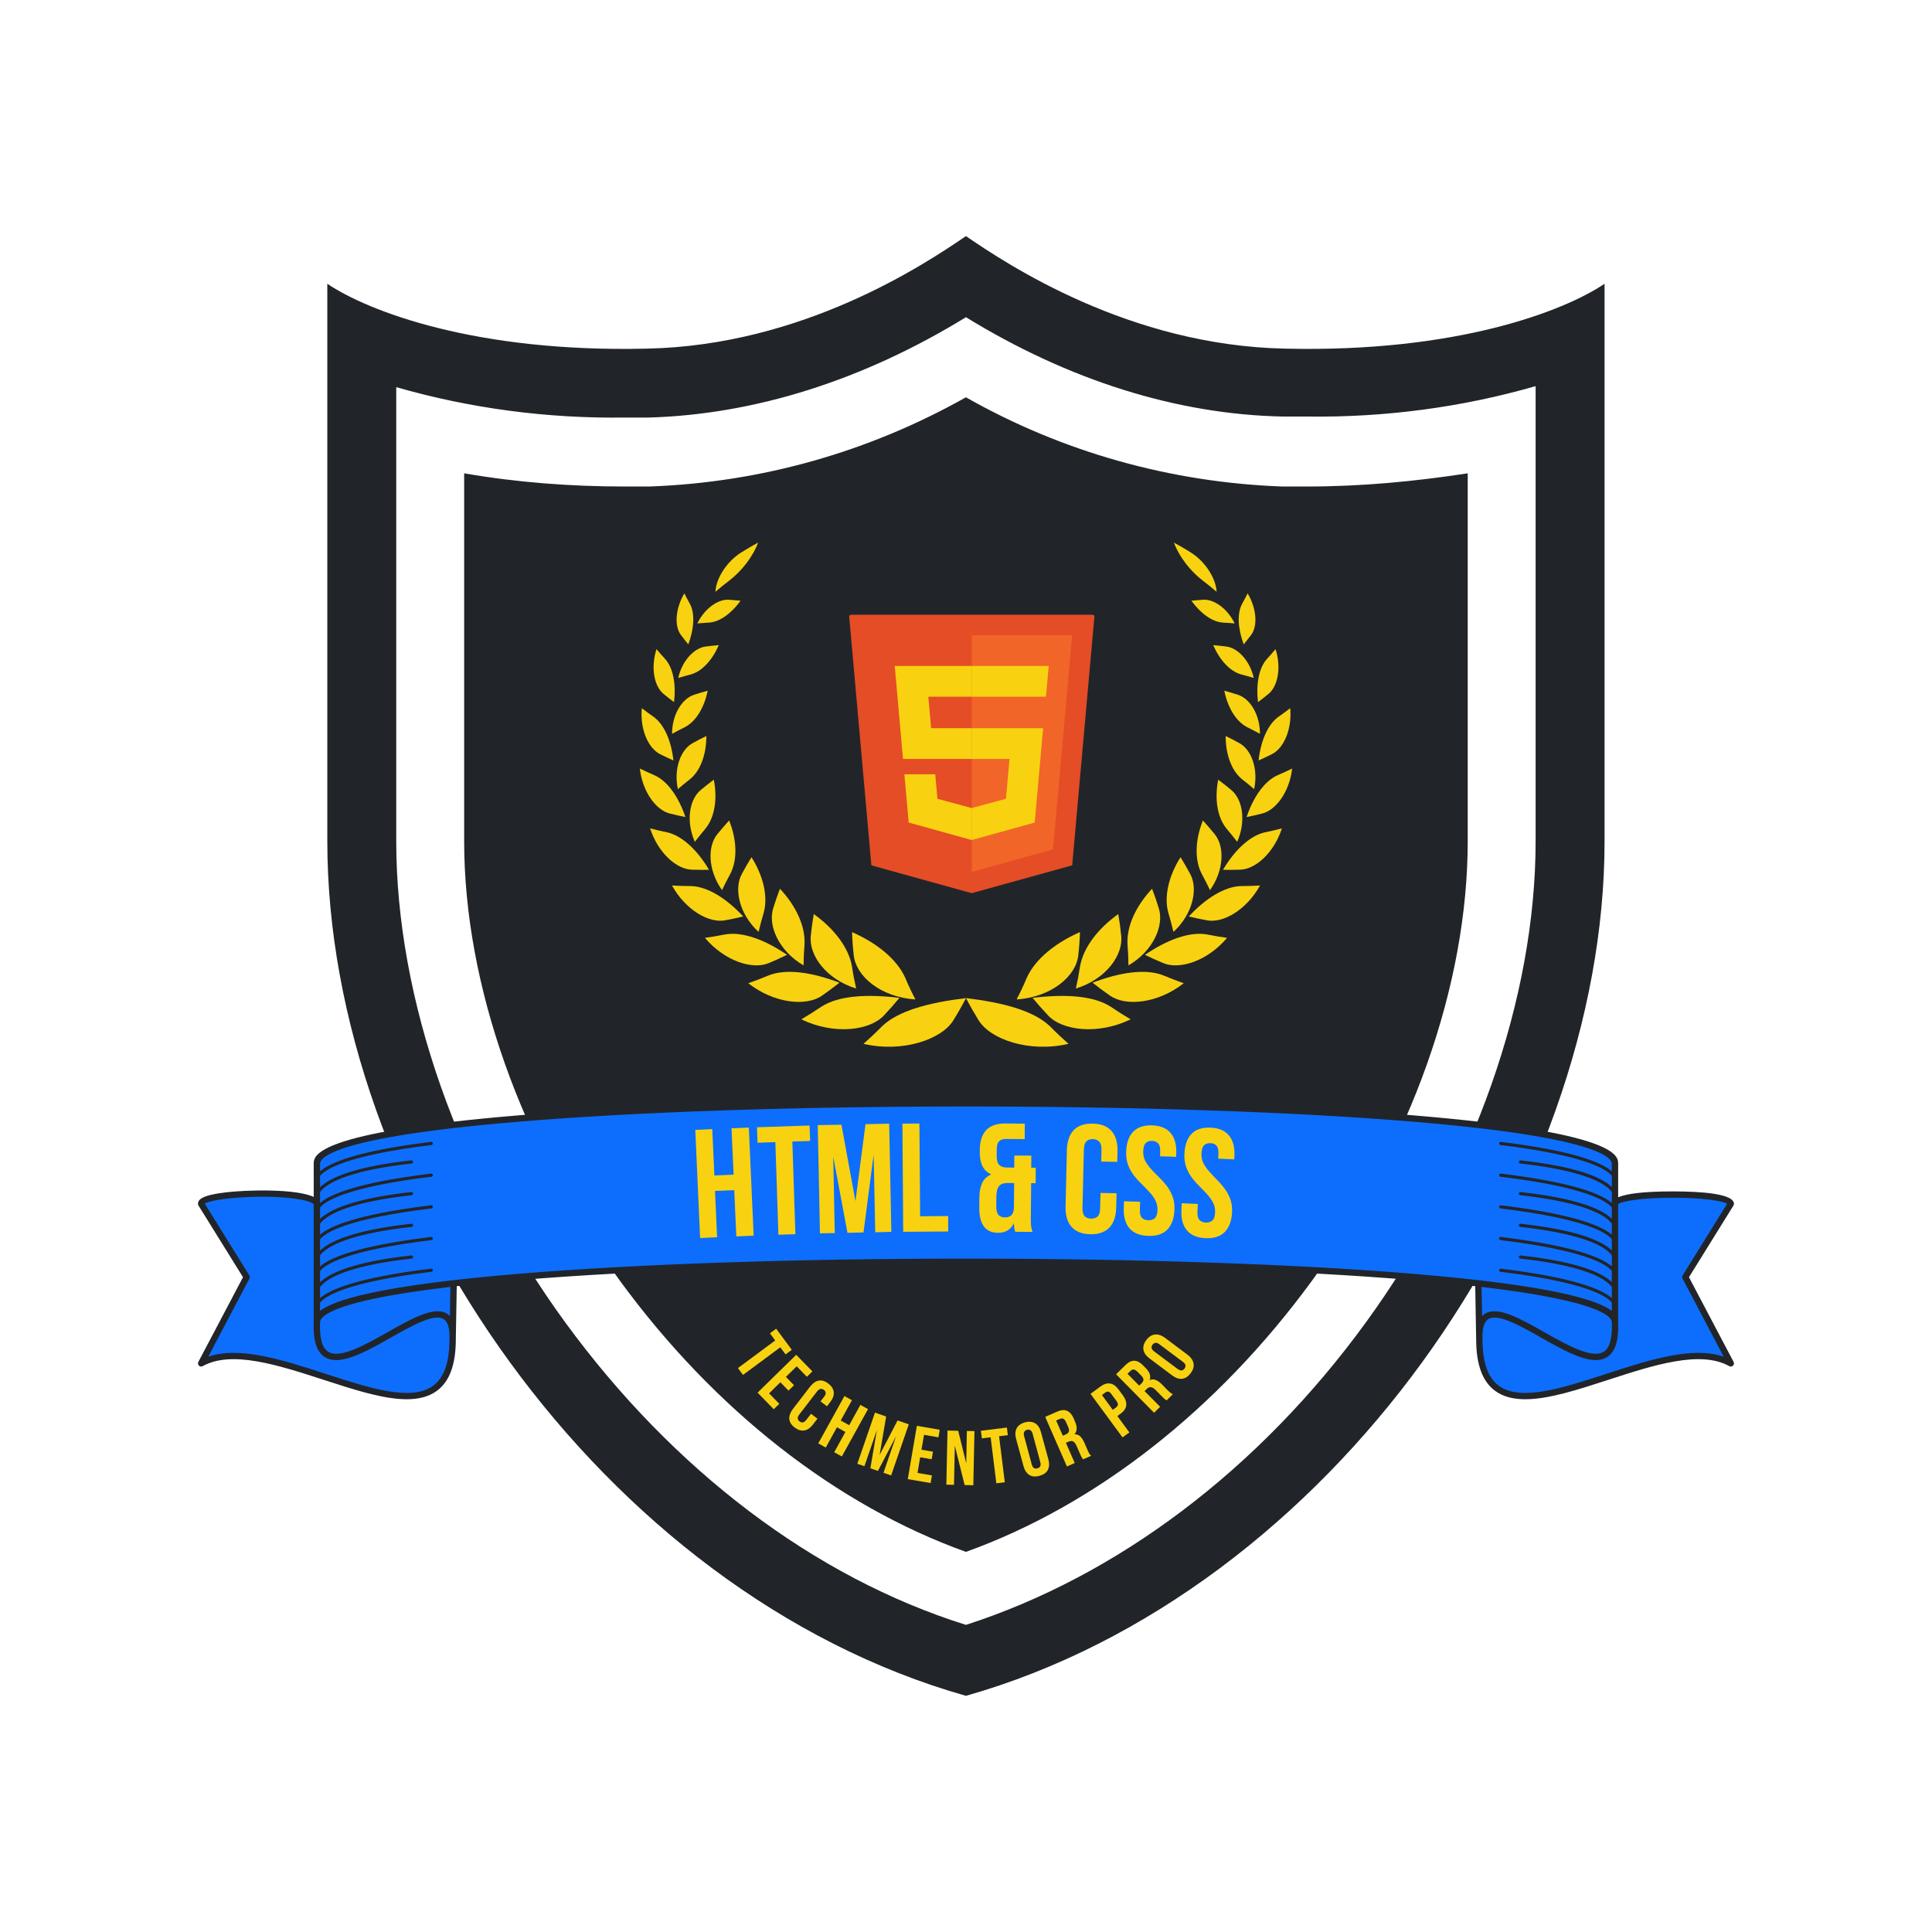 <svg xmlns="http://www.w3.org/2000/svg" xmlns:xlink="http://www.w3.org/1999/xlink" width="500" zoomAndPan="magnify" viewBox="0 0 375 375" height="500" preserveAspectRatio="xMidYMid meet" version="1.0"><defs><g/><clipPath id="fb1c242631"><path d="M 63.535 45.824 L 311.785 45.824 L 311.785 329.324 L 63.535 329.324 Z M 63.535 45.824 " clip-rule="nonzero"/></clipPath><clipPath id="bbf6f8bf82"><path d="M 39 213.539 L 336 213.539 L 336 271 L 39 271 Z M 39 213.539 " clip-rule="nonzero"/></clipPath><clipPath id="f7ae9c92ac"><path d="M 38 213.539 L 337 213.539 L 337 272 L 38 272 Z M 38 213.539 " clip-rule="nonzero"/></clipPath><clipPath id="7d5dbceb5f"><path d="M 241 149 L 250.938 149 L 250.938 159 L 241 159 Z M 241 149 " clip-rule="nonzero"/></clipPath><clipPath id="373db9cfd7"><path d="M 244 137 L 250.938 137 L 250.938 148 L 244 148 Z M 244 137 " clip-rule="nonzero"/></clipPath><clipPath id="a134008a1c"><path d="M 227 105.309 L 237 105.309 L 237 115 L 227 115 Z M 227 105.309 " clip-rule="nonzero"/></clipPath><clipPath id="a4fe8b71d9"><path d="M 124.188 149 L 134 149 L 134 159 L 124.188 159 Z M 124.188 149 " clip-rule="nonzero"/></clipPath><clipPath id="5baebdfda9"><path d="M 124.188 137 L 131 137 L 131 148 L 124.188 148 Z M 124.188 137 " clip-rule="nonzero"/></clipPath><clipPath id="a666b145e4"><path d="M 138 105.309 L 148 105.309 L 148 115 L 138 115 Z M 138 105.309 " clip-rule="nonzero"/></clipPath><clipPath id="279d105817"><path d="M 164 119 L 213 119 L 213 174 L 164 174 Z M 164 119 " clip-rule="nonzero"/></clipPath><clipPath id="325ad5e43b"><path d="M 160.883 126.098 L 160.883 166.598 C 160.883 170.738 164.238 174.098 168.383 174.098 L 208.879 174.098 C 213.02 174.098 216.379 170.738 216.379 166.598 L 216.379 126.098 C 216.379 121.957 213.02 118.598 208.879 118.598 L 168.383 118.598 C 164.238 118.598 160.883 121.957 160.883 126.098 Z M 160.883 126.098 " clip-rule="nonzero"/></clipPath><clipPath id="2d370d777c"><path d="M 188 123 L 209 123 L 209 170 L 188 170 Z M 188 123 " clip-rule="nonzero"/></clipPath><clipPath id="cbd3f58872"><path d="M 160.883 126.098 L 160.883 166.598 C 160.883 170.738 164.238 174.098 168.383 174.098 L 208.879 174.098 C 213.02 174.098 216.379 170.738 216.379 166.598 L 216.379 126.098 C 216.379 121.957 213.02 118.598 208.879 118.598 L 168.383 118.598 C 164.238 118.598 160.883 121.957 160.883 126.098 Z M 160.883 126.098 " clip-rule="nonzero"/></clipPath><clipPath id="7c7cbae2e4"><path d="M 173 129 L 189 129 L 189 164 L 173 164 Z M 173 129 " clip-rule="nonzero"/></clipPath><clipPath id="9dff9bd26a"><path d="M 160.883 126.098 L 160.883 166.598 C 160.883 170.738 164.238 174.098 168.383 174.098 L 208.879 174.098 C 213.02 174.098 216.379 170.738 216.379 166.598 L 216.379 126.098 C 216.379 121.957 213.02 118.598 208.879 118.598 L 168.383 118.598 C 164.238 118.598 160.883 121.957 160.883 126.098 Z M 160.883 126.098 " clip-rule="nonzero"/></clipPath><clipPath id="953649bf6b"><path d="M 188 129 L 204 129 L 204 164 L 188 164 Z M 188 129 " clip-rule="nonzero"/></clipPath><clipPath id="af5f745100"><path d="M 160.883 126.098 L 160.883 166.598 C 160.883 170.738 164.238 174.098 168.383 174.098 L 208.879 174.098 C 213.02 174.098 216.379 170.738 216.379 166.598 L 216.379 126.098 C 216.379 121.957 213.02 118.598 208.879 118.598 L 168.383 118.598 C 164.238 118.598 160.883 121.957 160.883 126.098 Z M 160.883 126.098 " clip-rule="nonzero"/></clipPath></defs><g clip-path="url(#fb1c242631)"><path fill="#212529" d="M 249.465 67.668 C 219.164 67.078 195.555 51.34 187.488 45.828 C 179.418 51.34 155.809 67.078 125.508 67.668 C 92.258 68.457 71.402 60.391 63.531 55.078 L 63.531 163.293 C 63.531 231.766 116.656 309.09 187.488 329.16 C 222.902 319.125 253.992 294.727 276.027 264.426 C 298.062 234.125 311.445 197.527 311.445 163.293 L 311.445 55.078 C 303.574 60.391 282.719 68.457 249.465 67.668 Z M 298.062 163.293 C 298.062 193.789 286.062 227.828 265.207 256.555 C 244.352 285.281 216.805 305.941 187.488 315.387 C 157.973 306.137 130.625 285.281 109.77 256.754 C 88.91 228.223 76.91 193.789 76.91 163.293 L 76.91 75.145 C 91.273 79.277 106.227 81.246 121.18 81.047 L 125.902 81.047 C 146.562 80.457 167.613 73.77 187.488 61.57 C 207.359 73.77 228.414 80.457 249.07 80.852 L 253.793 80.852 C 268.746 81.047 283.699 79.082 298.062 74.949 Z M 284.883 91.871 L 284.883 163.293 C 284.883 191.234 273.863 222.32 254.582 248.684 C 236.281 273.672 212.672 292.168 187.488 301.219 C 162.301 292.168 138.691 273.672 120.395 248.684 C 101.109 222.32 90.094 191.035 90.094 163.293 L 90.094 91.871 C 100.324 93.641 110.75 94.43 121.18 94.43 L 126.098 94.43 C 147.742 93.641 168.598 87.738 187.488 77.113 C 206.18 87.738 227.23 93.641 248.875 94.43 L 253.793 94.43 C 264.223 94.43 274.648 93.445 284.883 91.871 Z M 284.883 91.871 " fill-opacity="1" fill-rule="nonzero"/></g><g clip-path="url(#bbf6f8bf82)"><path fill="#0d6efd" d="M 39.348 233.203 C 39.348 233.203 50.898 230.105 61.367 233.004 L 61.566 225.629 C 61.566 225.629 59.859 222.297 79.547 219.453 C 79.547 219.453 99.227 216.496 106.902 216.609 L 140.879 214.77 L 155.078 214.52 L 199.312 213.922 L 229.754 214.77 C 229.754 214.77 260.645 215.418 285.453 218.105 C 310.266 220.797 313.152 224.832 313.152 224.832 L 313.648 233.203 C 313.648 233.203 323.863 229.914 335.969 233.398 L 327.203 247.996 L 335.969 264.637 C 335.969 264.637 331.586 262.297 326.207 263.488 C 326.207 263.488 316.391 264.789 311.855 267.477 C 311.855 267.477 305.977 270.215 296.859 270.816 C 296.859 270.816 286.098 273.555 287.145 256.965 L 286.898 248.992 L 275.039 247.797 L 246.844 246.004 L 216.652 245.109 L 185.816 244.809 L 157.066 245.207 L 125.133 246.355 C 125.133 246.355 98.082 247.5 88.168 249.094 L 87.871 260.152 C 87.871 260.152 88.359 269.348 82.238 270.367 C 82.238 270.367 79.602 271.762 72.375 269.969 C 72.375 269.969 53.645 264.535 53.496 264.438 C 53.344 264.336 46.02 261.996 39.348 264.289 L 47.816 248.098 L 39.348 233.848 L 39.348 233.203 " fill-opacity="1" fill-rule="nonzero"/></g><g clip-path="url(#f7ae9c92ac)"><path fill="#212529" d="M 311.754 266.668 C 303.23 269.441 295.18 272.059 290.949 268.988 C 288.797 267.422 287.75 264.445 287.75 259.891 C 287.75 259.887 287.75 259.883 287.75 259.883 C 287.75 259.883 287.75 259.879 287.75 259.879 L 287.742 259.535 C 287.73 257.672 288.121 256.488 288.902 256.02 C 290.762 254.902 295.016 257.309 299.133 259.637 C 302.934 261.785 306.828 263.992 309.734 263.992 C 310.535 263.992 311.262 263.824 311.891 263.441 C 313.508 262.449 314.223 260.223 314.082 256.637 L 314.082 233.738 C 314.57 233.219 318.199 232.48 324.707 232.48 C 330.867 232.48 334.449 233.145 335.227 233.652 L 326.598 247.559 C 326.484 247.746 326.477 247.977 326.578 248.172 L 334.57 263.344 C 328.52 261.215 320.008 263.984 311.754 266.668 Z M 312.848 256.637 C 312.848 256.641 312.855 256.645 312.855 256.648 C 312.855 256.652 312.852 256.656 312.852 256.66 C 312.977 259.734 312.438 261.664 311.246 262.391 C 308.965 263.785 304.062 261.016 299.738 258.566 C 295.109 255.949 290.738 253.477 288.27 254.965 C 288.047 255.098 287.848 255.258 287.672 255.441 L 287.57 249.789 C 310.793 252.531 312.848 255.637 312.848 256.637 Z M 187.484 244.297 C 154.465 244.297 123.691 245.34 100.824 247.23 C 73.41 249.496 64.816 252.371 62.121 254.441 L 62.121 252.848 C 63.059 251.664 67.027 248.887 83.746 246.855 C 83.914 246.836 84.035 246.684 84.016 246.516 C 83.996 246.344 83.844 246.227 83.672 246.246 C 69 248.027 63.887 250.402 62.121 251.965 L 62.121 249.836 C 63.012 248.57 66.48 245.773 79.906 244.289 C 80.078 244.27 80.199 244.121 80.18 243.953 C 80.16 243.781 80.008 243.66 79.84 243.68 C 68.035 244.98 63.711 247.324 62.121 248.898 L 62.121 246.695 C 63.059 245.512 67.027 242.734 83.746 240.703 C 83.914 240.684 84.035 240.531 84.016 240.363 C 83.996 240.195 83.844 240.074 83.672 240.094 C 69 241.875 63.887 244.25 62.121 245.812 L 62.121 243.684 C 63.012 242.418 66.48 239.621 79.906 238.137 C 80.078 238.121 80.199 237.969 80.18 237.801 C 80.16 237.633 80.008 237.508 79.84 237.527 C 68.035 238.832 63.711 241.176 62.121 242.746 L 62.121 240.547 C 63.059 239.359 67.027 236.582 83.746 234.555 C 83.914 234.531 84.035 234.379 84.016 234.211 C 83.996 234.043 83.844 233.926 83.672 233.945 C 69 235.723 63.887 238.098 62.121 239.66 L 62.121 237.531 C 63.012 236.27 66.48 233.469 79.906 231.988 C 80.078 231.969 80.199 231.816 80.18 231.648 C 80.16 231.48 80.008 231.359 79.84 231.375 C 68.035 232.68 63.711 235.023 62.121 236.594 L 62.121 234.395 C 63.059 233.211 67.027 230.43 83.746 228.402 C 83.914 228.379 84.035 228.227 84.016 228.059 C 83.996 227.891 83.844 227.773 83.672 227.793 C 69 229.574 63.887 231.945 62.121 233.508 L 62.121 231.383 C 63.012 230.117 66.48 227.316 79.906 225.836 C 80.078 225.82 80.199 225.668 80.18 225.496 C 80.16 225.328 80.008 225.207 79.84 225.227 C 68.035 226.527 63.711 228.875 62.121 230.441 L 62.121 228.242 C 63.059 227.059 67.027 224.281 83.746 222.25 C 83.914 222.23 84.035 222.078 84.016 221.906 C 83.996 221.742 83.844 221.621 83.672 221.641 C 69 223.422 63.887 225.797 62.121 227.359 L 62.121 225.879 C 62.121 225.18 63.129 223.336 72.461 221.352 C 79.086 219.941 88.664 218.711 100.926 217.699 C 123.758 215.809 154.5 214.77 187.484 214.77 C 220.473 214.77 251.215 215.809 274.047 217.699 C 310.051 220.676 312.848 224.715 312.848 225.879 L 312.848 227.348 C 311.074 225.785 305.945 223.418 291.312 221.641 C 291.148 221.621 290.992 221.738 290.973 221.906 C 290.953 222.078 291.074 222.23 291.242 222.25 C 307.785 224.258 311.852 226.977 312.848 228.227 L 312.848 230.406 C 312.496 230.062 312.016 229.68 311.344 229.277 C 308.258 227.434 302.809 226.07 295.148 225.227 C 294.98 225.207 294.828 225.328 294.809 225.496 C 294.793 225.668 294.91 225.82 295.078 225.836 C 308.441 227.312 311.938 230.078 312.848 231.355 L 312.848 233.496 C 311.074 231.934 305.945 229.566 291.312 227.793 C 291.148 227.773 290.992 227.891 290.973 228.059 C 290.953 228.227 291.074 228.379 291.242 228.402 C 307.785 230.41 311.852 233.129 312.848 234.379 L 312.848 236.559 C 312.496 236.211 312.016 235.828 311.344 235.43 C 308.258 233.586 302.809 232.223 295.148 231.375 C 294.98 231.359 294.828 231.48 294.809 231.648 C 294.793 231.816 294.91 231.969 295.078 231.988 C 308.441 233.461 311.938 236.227 312.848 237.508 L 312.848 239.648 C 311.074 238.086 305.945 235.719 291.312 233.945 C 291.148 233.926 290.992 234.043 290.973 234.211 C 290.953 234.379 291.074 234.531 291.242 234.555 C 307.785 236.562 311.852 239.277 312.848 240.527 L 312.848 242.711 C 312.496 242.363 312.016 241.98 311.344 241.578 C 308.258 239.734 302.809 238.371 295.148 237.527 C 294.98 237.508 294.828 237.633 294.809 237.801 C 294.793 237.969 294.91 238.121 295.078 238.137 C 308.441 239.613 311.938 242.379 312.848 243.66 L 312.848 245.797 C 311.074 244.234 305.945 241.871 291.312 240.094 C 291.148 240.074 290.992 240.195 290.973 240.363 C 290.953 240.531 291.074 240.684 291.242 240.703 C 307.785 242.715 311.852 245.43 312.848 246.68 L 312.848 248.859 C 312.496 248.512 312.016 248.129 311.344 247.73 C 308.258 245.887 302.809 244.523 295.148 243.68 C 294.98 243.66 294.828 243.781 294.809 243.953 C 294.793 244.121 294.91 244.27 295.078 244.289 C 308.441 245.762 311.938 248.527 312.848 249.809 L 312.848 251.949 C 311.074 250.387 305.945 248.023 291.312 246.246 C 291.148 246.227 290.992 246.344 290.973 246.516 C 290.953 246.684 291.074 246.836 291.242 246.855 C 307.785 248.863 311.852 251.582 312.848 252.832 L 312.848 254.441 C 310.156 252.371 301.562 249.496 274.148 247.23 C 251.281 245.34 220.508 244.297 187.484 244.297 Z M 87.324 255.445 C 87.145 255.258 86.945 255.098 86.727 254.965 C 84.25 253.477 79.879 255.949 75.242 258.566 C 70.918 261.016 66.012 263.789 63.727 262.391 C 62.535 261.664 61.996 259.734 62.121 256.66 C 62.121 256.656 62.121 256.652 62.121 256.648 C 62.121 256.645 62.121 256.641 62.121 256.637 C 62.121 255.938 63.129 254.09 72.461 252.105 C 76.414 251.266 81.426 250.492 87.422 249.785 Z M 84.043 268.988 C 79.816 272.059 71.762 269.441 63.234 266.668 C 54.984 263.984 46.473 261.215 40.422 263.344 L 48.414 248.172 C 48.516 247.977 48.508 247.746 48.395 247.559 L 39.754 233.637 C 41.16 232.559 51.867 231.684 58.184 232.805 C 60.246 233.168 60.77 233.598 60.891 233.75 L 60.891 256.637 C 60.75 260.223 61.465 262.449 63.082 263.438 C 63.711 263.824 64.441 263.992 65.242 263.992 C 68.148 263.992 72.051 261.785 75.848 259.637 C 79.973 257.309 84.234 254.898 86.09 256.02 C 86.871 256.488 87.262 257.672 87.25 259.535 L 87.242 259.879 C 87.242 259.879 87.246 259.883 87.246 259.883 C 87.246 259.883 87.242 259.887 87.242 259.891 C 87.242 264.445 86.199 267.422 84.043 268.988 Z M 327.828 247.906 L 336.469 233.988 C 336.531 233.891 336.562 233.777 336.562 233.664 C 336.562 231.672 330.113 231.25 324.707 231.25 C 318.664 231.25 315.566 231.75 314.082 232.391 L 314.082 225.879 C 314.082 224.367 314.082 219.773 274.148 216.473 C 251.281 214.582 220.508 213.539 187.484 213.539 C 154.465 213.539 123.691 214.582 100.824 216.473 C 60.891 219.773 60.891 224.367 60.891 225.879 L 60.891 232.328 C 57.465 230.703 47.945 230.945 43.832 231.434 C 39.074 231.996 38.43 232.875 38.43 233.664 C 38.43 233.777 38.465 233.891 38.523 233.988 L 47.164 247.906 L 38.5 264.348 C 38.375 264.586 38.422 264.883 38.617 265.07 C 38.812 265.266 39.109 265.301 39.348 265.168 C 44.961 262.023 54.059 264.977 62.855 267.836 C 68.738 269.75 74.406 271.594 78.934 271.594 C 81.203 271.594 83.184 271.133 84.766 269.984 C 87.262 268.172 88.473 264.871 88.477 259.898 C 88.477 259.781 88.48 259.664 88.48 259.555 L 88.656 249.645 C 92.387 249.219 96.477 248.824 100.926 248.453 C 123.758 246.566 154.5 245.527 187.484 245.527 C 220.473 245.527 251.215 246.566 274.047 248.453 C 278.672 248.836 282.742 249.238 286.34 249.645 L 286.512 259.555 C 286.516 259.668 286.516 259.785 286.52 259.906 C 286.52 264.875 287.738 268.172 290.227 269.984 C 291.809 271.133 293.793 271.594 296.059 271.594 C 300.586 271.594 306.254 269.75 312.137 267.836 C 320.93 264.977 330.031 262.023 335.645 265.168 C 335.887 265.301 336.18 265.266 336.375 265.07 C 336.57 264.883 336.617 264.586 336.492 264.348 L 327.828 247.906 " fill-opacity="1" fill-rule="nonzero"/></g><path fill="#f8d210" d="M 187.5 193.73 C 188.234 195.145 189.031 196.543 189.883 197.926 C 192.109 201.734 199.766 204.387 207.398 202.609 C 206.168 201.527 204.988 200.414 203.859 199.262 C 200.684 196.156 194.633 194.59 187.496 193.73 Z M 187.5 193.73 " fill-opacity="1" fill-rule="nonzero"/><path fill="#f8d210" d="M 197.32 193.988 C 198.047 192.609 198.699 191.223 199.281 189.824 C 200.98 186.012 205.102 182.902 209.621 180.918 C 209.578 182.379 209.473 183.852 209.301 185.332 C 208.957 189.344 204.203 193.551 197.324 193.984 Z M 197.32 193.988 " fill-opacity="1" fill-rule="nonzero"/><path fill="#f8d210" d="M 200.422 193.684 C 201.359 194.824 202.344 195.941 203.375 197.031 C 206.102 200.062 213.133 200.922 219.461 197.852 C 218.152 197.086 216.883 196.285 215.652 195.445 C 212.219 193.191 206.578 192.938 200.422 193.684 Z M 200.422 193.684 " fill-opacity="1" fill-rule="nonzero"/><path fill="#f8d210" d="M 208.824 191.871 C 209.148 190.461 209.414 189.051 209.621 187.645 C 210.277 183.793 213.289 180.102 217.055 177.418 C 217.293 178.781 217.48 180.16 217.617 181.559 C 218.086 185.336 214.668 190.086 208.824 191.871 Z M 208.824 191.871 " fill-opacity="1" fill-rule="nonzero"/><path fill="#f8d210" d="M 212.066 190.742 C 213.137 191.59 214.238 192.41 215.379 193.199 C 218.422 195.41 224.715 194.805 229.762 190.844 C 228.434 190.383 227.133 189.883 225.859 189.344 C 222.328 187.922 217.219 188.773 212.062 190.742 Z M 212.066 190.742 " fill-opacity="1" fill-rule="nonzero"/><path fill="#f8d210" d="M 219.031 187.379 C 219.02 186.023 218.957 184.68 218.852 183.348 C 218.625 179.684 220.621 175.691 223.617 172.512 C 224.082 173.723 224.512 174.961 224.898 176.227 C 226.027 179.625 223.832 184.598 219.035 187.379 Z M 219.031 187.379 " fill-opacity="1" fill-rule="nonzero"/><path fill="#f8d210" d="M 222.238 185.332 C 223.375 185.891 224.531 186.414 225.715 186.906 C 228.902 188.309 234.363 186.547 238.176 182.039 C 236.883 181.859 235.602 181.641 234.34 181.387 C 230.863 180.742 226.383 182.492 222.238 185.332 Z M 222.238 185.332 " fill-opacity="1" fill-rule="nonzero"/><path fill="#f8d210" d="M 227.766 180.887 C 227.477 179.652 227.152 178.438 226.789 177.238 C 225.852 173.938 226.922 169.879 229.141 166.387 C 229.785 167.422 230.398 168.484 230.98 169.57 C 232.625 172.492 231.523 177.426 227.766 180.887 Z M 227.766 180.887 " fill-opacity="1" fill-rule="nonzero"/><path fill="#f8d210" d="M 230.746 177.887 C 231.883 178.164 233.039 178.406 234.211 178.621 C 237.371 179.262 241.934 176.633 244.57 171.875 C 243.352 171.949 242.145 171.984 240.949 171.984 C 237.652 172.043 233.891 174.477 230.746 177.887 Z M 230.746 177.887 " fill-opacity="1" fill-rule="nonzero"/><path fill="#f8d210" d="M 234.859 172.773 C 234.355 171.707 233.824 170.664 233.27 169.645 C 231.785 166.82 232.023 162.891 233.48 159.258 C 234.246 160.094 234.996 160.957 235.719 161.852 C 237.738 164.234 237.605 168.914 234.863 172.773 Z M 234.859 172.773 " fill-opacity="1" fill-rule="nonzero"/><path fill="#f8d210" d="M 237.387 168.828 C 238.473 168.852 239.57 168.844 240.672 168.805 C 243.664 168.758 247.281 165.543 248.816 160.789 C 247.723 161.074 246.629 161.328 245.535 161.551 C 242.547 162.207 239.559 165.125 237.387 168.828 Z M 237.387 168.828 " fill-opacity="1" fill-rule="nonzero"/><path fill="#f8d210" d="M 240.137 163.402 C 239.477 162.535 238.797 161.695 238.098 160.875 C 236.219 158.598 235.738 154.953 236.453 151.336 C 237.297 151.965 238.129 152.621 238.949 153.305 C 241.203 155.121 241.906 159.391 240.137 163.402 Z M 240.137 163.402 " fill-opacity="1" fill-rule="nonzero"/><g clip-path="url(#7d5dbceb5f)"><path fill="#f8d210" d="M 241.969 158.59 C 242.957 158.391 243.945 158.168 244.938 157.918 C 247.637 157.285 250.281 153.73 250.805 149.18 C 249.867 149.637 248.922 150.066 247.973 150.473 C 245.387 151.617 243.215 154.828 241.969 158.586 Z M 241.969 158.59 " fill-opacity="1" fill-rule="nonzero"/></g><path fill="#f8d210" d="M 243.426 153.168 C 242.664 152.512 241.895 151.883 241.113 151.273 C 238.988 149.574 237.891 146.324 237.898 142.859 C 238.777 143.285 239.648 143.738 240.512 144.215 C 242.883 145.469 244.277 149.215 243.426 153.168 Z M 243.426 153.168 " fill-opacity="1" fill-rule="nonzero"/><g clip-path="url(#373db9cfd7)"><path fill="#f8d210" d="M 244.293 147.602 C 245.141 147.227 245.984 146.828 246.824 146.41 C 249.121 145.305 250.812 141.629 250.43 137.457 C 249.672 138.039 248.902 138.605 248.125 139.148 C 246.016 140.66 244.676 143.977 244.293 147.602 Z M 244.293 147.602 " fill-opacity="1" fill-rule="nonzero"/></g><path fill="#f8d210" d="M 244.555 142.438 C 243.746 141.996 242.934 141.57 242.117 141.168 C 239.883 140.035 238.281 137.273 237.637 134.066 C 238.508 134.305 239.375 134.562 240.242 134.844 C 242.613 135.57 244.566 138.707 244.555 142.434 Z M 244.555 142.438 " fill-opacity="1" fill-rule="nonzero"/><path fill="#f8d210" d="M 244.176 136.285 C 244.852 135.781 245.52 135.258 246.18 134.715 C 247.992 133.27 248.754 129.676 247.586 126 C 247.027 126.664 246.457 127.312 245.875 127.949 C 244.297 129.703 243.773 132.961 244.176 136.289 Z M 244.176 136.285 " fill-opacity="1" fill-rule="nonzero"/><path fill="#f8d210" d="M 243.352 131.594 C 242.547 131.348 241.738 131.121 240.93 130.91 C 238.715 130.309 236.723 128.074 235.484 125.223 C 236.312 125.293 237.141 125.379 237.973 125.484 C 240.238 125.734 242.609 128.23 243.352 131.594 Z M 243.352 131.594 " fill-opacity="1" fill-rule="nonzero"/><path fill="#f8d210" d="M 241.402 125.078 C 241.883 124.488 242.355 123.887 242.82 123.273 C 244.098 121.617 243.992 118.266 242.168 115.168 C 241.816 115.871 241.453 116.562 241.074 117.242 C 240.062 119.117 240.316 122.168 241.402 125.074 Z M 241.402 125.078 " fill-opacity="1" fill-rule="nonzero"/><path fill="#f8d210" d="M 239.645 121.008 C 238.879 120.938 238.117 120.883 237.355 120.844 C 235.266 120.711 232.996 119.02 231.25 116.594 C 232.004 116.52 232.766 116.457 233.527 116.41 C 235.605 116.258 238.254 118.113 239.645 121.008 Z M 239.645 121.008 " fill-opacity="1" fill-rule="nonzero"/><g clip-path="url(#a134008a1c)"><path fill="#f8d210" d="M 236.156 114.875 C 235.293 114.133 234.406 113.418 233.496 112.727 C 231.031 110.848 228.859 108.035 227.852 105.316 C 228.938 105.902 229.996 106.52 231.031 107.168 C 233.898 108.93 236 112.199 236.148 114.875 Z M 236.156 114.875 " fill-opacity="1" fill-rule="nonzero"/></g><path fill="#f8d210" d="M 187.5 193.73 C 186.766 195.145 185.973 196.543 185.117 197.926 C 182.895 201.734 175.238 204.387 167.602 202.609 C 168.832 201.527 170.012 200.414 171.141 199.262 C 174.32 196.156 180.371 194.59 187.504 193.73 Z M 187.5 193.73 " fill-opacity="1" fill-rule="nonzero"/><path fill="#f8d210" d="M 177.684 193.988 C 176.957 192.613 176.305 191.227 175.723 189.828 C 174.023 186.012 169.902 182.906 165.387 180.922 C 165.426 182.383 165.535 183.855 165.703 185.332 C 166.051 189.344 170.805 193.555 177.684 193.988 Z M 177.684 193.988 " fill-opacity="1" fill-rule="nonzero"/><path fill="#f8d210" d="M 174.582 193.684 C 173.645 194.824 172.66 195.941 171.629 197.031 C 168.902 200.062 161.871 200.922 155.543 197.852 C 156.848 197.086 158.117 196.285 159.348 195.445 C 162.785 193.191 168.422 192.938 174.582 193.684 Z M 174.582 193.684 " fill-opacity="1" fill-rule="nonzero"/><path fill="#f8d210" d="M 166.176 191.871 C 165.852 190.461 165.586 189.051 165.383 187.645 C 164.727 183.793 161.711 180.102 157.949 177.418 C 157.711 178.781 157.523 180.16 157.383 181.559 C 156.918 185.336 160.336 190.086 166.18 191.871 Z M 166.176 191.871 " fill-opacity="1" fill-rule="nonzero"/><path fill="#f8d210" d="M 162.934 190.742 C 161.867 191.59 160.762 192.41 159.625 193.199 C 156.582 195.41 150.289 194.805 145.242 190.844 C 146.57 190.383 147.871 189.883 149.145 189.344 C 152.676 187.922 157.785 188.773 162.938 190.742 Z M 162.934 190.742 " fill-opacity="1" fill-rule="nonzero"/><path fill="#f8d210" d="M 155.973 187.379 C 155.984 186.023 156.043 184.68 156.152 183.348 C 156.375 179.684 154.379 175.691 151.387 172.512 C 150.918 173.723 150.492 174.961 150.102 176.227 C 148.973 179.625 151.172 184.598 155.969 187.379 Z M 155.973 187.379 " fill-opacity="1" fill-rule="nonzero"/><path fill="#f8d210" d="M 152.762 185.332 C 151.629 185.891 150.469 186.414 149.285 186.906 C 146.102 188.309 140.645 186.547 136.828 182.039 C 138.125 181.859 139.402 181.641 140.664 181.387 C 144.145 180.742 148.621 182.492 152.766 185.332 Z M 152.762 185.332 " fill-opacity="1" fill-rule="nonzero"/><path fill="#f8d210" d="M 147.238 180.887 C 147.527 179.652 147.852 178.438 148.215 177.238 C 149.152 173.938 148.082 169.879 145.863 166.387 C 145.219 167.422 144.609 168.484 144.023 169.57 C 142.379 172.492 143.48 177.426 147.238 180.887 Z M 147.238 180.887 " fill-opacity="1" fill-rule="nonzero"/><path fill="#f8d210" d="M 144.258 177.887 C 143.117 178.164 141.965 178.406 140.797 178.621 C 137.633 179.262 133.07 176.633 130.434 171.875 C 131.652 171.949 132.859 171.984 134.055 171.984 C 137.352 172.043 141.113 174.477 144.258 177.887 Z M 144.258 177.887 " fill-opacity="1" fill-rule="nonzero"/><path fill="#f8d210" d="M 140.145 172.773 C 140.648 171.707 141.18 170.664 141.738 169.645 C 143.223 166.82 142.984 162.891 141.527 159.258 C 140.758 160.094 140.012 160.957 139.285 161.852 C 137.27 164.234 137.402 168.914 140.145 172.773 Z M 140.145 172.773 " fill-opacity="1" fill-rule="nonzero"/><path fill="#f8d210" d="M 137.617 168.828 C 136.527 168.852 135.434 168.844 134.332 168.805 C 131.336 168.758 127.719 165.543 126.188 160.789 C 127.281 161.074 128.375 161.328 129.465 161.551 C 132.457 162.207 135.445 165.125 137.617 168.828 Z M 137.617 168.828 " fill-opacity="1" fill-rule="nonzero"/><path fill="#f8d210" d="M 134.867 163.402 C 135.527 162.535 136.207 161.695 136.902 160.875 C 138.781 158.598 139.266 154.953 138.547 151.336 C 137.703 151.965 136.875 152.621 136.055 153.305 C 133.797 155.121 133.098 159.391 134.867 163.402 Z M 134.867 163.402 " fill-opacity="1" fill-rule="nonzero"/><g clip-path="url(#a4fe8b71d9)"><path fill="#f8d210" d="M 133.035 158.59 C 132.047 158.391 131.059 158.168 130.066 157.918 C 127.367 157.285 124.719 153.73 124.195 149.18 C 125.137 149.637 126.082 150.066 127.027 150.473 C 129.617 151.617 131.789 154.828 133.035 158.586 Z M 133.035 158.59 " fill-opacity="1" fill-rule="nonzero"/></g><path fill="#f8d210" d="M 131.578 153.168 C 132.336 152.512 133.109 151.883 133.891 151.273 C 136.016 149.574 137.113 146.324 137.102 142.859 C 136.223 143.285 135.352 143.738 134.488 144.215 C 132.121 145.469 130.723 149.215 131.578 153.168 Z M 131.578 153.168 " fill-opacity="1" fill-rule="nonzero"/><g clip-path="url(#5baebdfda9)"><path fill="#f8d210" d="M 130.711 147.602 C 129.863 147.227 129.02 146.828 128.18 146.41 C 125.879 145.305 124.191 141.629 124.574 137.457 C 125.332 138.039 126.098 138.605 126.879 139.148 C 128.984 140.66 130.324 143.977 130.711 147.602 Z M 130.711 147.602 " fill-opacity="1" fill-rule="nonzero"/></g><path fill="#f8d210" d="M 130.449 142.438 C 131.254 141.996 132.07 141.57 132.887 141.168 C 135.117 140.035 136.719 137.273 137.363 134.066 C 136.496 134.305 135.625 134.562 134.758 134.844 C 132.391 135.57 130.438 138.707 130.449 142.434 Z M 130.449 142.438 " fill-opacity="1" fill-rule="nonzero"/><path fill="#f8d210" d="M 130.832 136.285 C 130.156 135.781 129.488 135.258 128.828 134.715 C 127.012 133.27 126.254 129.672 127.422 125.996 C 127.98 126.664 128.551 127.312 129.133 127.945 C 130.711 129.707 131.23 132.961 130.832 136.285 Z M 130.832 136.285 " fill-opacity="1" fill-rule="nonzero"/><path fill="#f8d210" d="M 131.648 131.594 C 132.457 131.348 133.266 131.121 134.074 130.91 C 136.289 130.309 138.281 128.074 139.516 125.223 C 138.688 125.293 137.859 125.379 137.027 125.484 C 134.762 125.734 132.391 128.23 131.648 131.594 Z M 131.648 131.594 " fill-opacity="1" fill-rule="nonzero"/><path fill="#f8d210" d="M 133.602 125.078 C 133.117 124.488 132.645 123.887 132.184 123.273 C 130.906 121.617 131.012 118.266 132.832 115.168 C 133.184 115.871 133.551 116.562 133.926 117.242 C 134.938 119.117 134.688 122.168 133.602 125.074 Z M 133.602 125.078 " fill-opacity="1" fill-rule="nonzero"/><path fill="#f8d210" d="M 135.355 121.008 C 136.121 120.938 136.883 120.883 137.645 120.844 C 139.734 120.711 142.004 119.02 143.75 116.594 C 142.996 116.52 142.234 116.457 141.473 116.41 C 139.395 116.258 136.746 118.113 135.352 121.008 Z M 135.355 121.008 " fill-opacity="1" fill-rule="nonzero"/><g clip-path="url(#a666b145e4)"><path fill="#f8d210" d="M 138.848 114.875 C 139.711 114.133 140.598 113.418 141.508 112.727 C 143.973 110.848 146.145 108.035 147.148 105.316 C 146.066 105.902 145.008 106.52 143.973 107.168 C 141.105 108.93 139 112.199 138.855 114.875 Z M 138.848 114.875 " fill-opacity="1" fill-rule="nonzero"/></g><g clip-path="url(#279d105817)"><g clip-path="url(#325ad5e43b)"><path fill="#e44d26" d="M 169.133 167.965 L 164.797 119.32 L 212.453 119.32 L 208.113 167.957 L 188.598 173.367 Z M 169.133 167.965 " fill-opacity="1" fill-rule="nonzero"/></g></g><g clip-path="url(#2d370d777c)"><g clip-path="url(#cbd3f58872)"><path fill="#f16529" d="M 188.625 169.234 L 204.395 164.859 L 208.105 123.297 L 188.625 123.297 Z M 188.625 169.234 " fill-opacity="1" fill-rule="nonzero"/></g></g><g clip-path="url(#7c7cbae2e4)"><g clip-path="url(#9dff9bd26a)"><path fill="#f8d210" d="M 188.625 141.34 L 180.73 141.34 L 180.184 135.23 L 188.625 135.23 L 188.625 129.262 L 173.664 129.262 L 173.809 130.863 L 175.273 147.305 L 188.625 147.305 Z M 188.625 156.832 L 188.598 156.84 L 181.953 155.047 L 181.531 150.289 L 175.539 150.289 L 176.375 159.656 L 188.598 163.047 L 188.625 163.043 Z M 188.625 156.832 " fill-opacity="1" fill-rule="nonzero"/></g></g><g clip-path="url(#953649bf6b)"><g clip-path="url(#af5f745100)"><path fill="#f8d210" d="M 188.605 141.34 L 188.605 147.305 L 195.949 147.305 L 195.258 155.043 L 188.605 156.84 L 188.605 163.047 L 200.836 159.656 L 200.926 158.648 L 202.328 142.941 L 202.473 141.34 Z M 188.605 129.262 L 188.605 135.23 L 203.016 135.23 L 203.137 133.887 L 203.406 130.863 L 203.551 129.262 Z M 188.605 129.262 " fill-opacity="1" fill-rule="nonzero"/></g></g><g fill="#f8d210" fill-opacity="1"><g transform="translate(134.689, 240.349)"><g><path d="M 4.5 -0.203 L 1.203 -0.047 L 0.266 -21.031 L 3.562 -21.188 L 3.969 -12.188 L 7.703 -12.344 L 7.297 -21.344 L 10.656 -21.5 L 11.594 -0.516 L 8.234 -0.359 L 7.828 -9.344 L 4.094 -9.188 Z M 4.5 -0.203 "/></g></g></g><g fill="#f8d210" fill-opacity="1"><g transform="translate(147.403, 239.788)"><g><path d="M -0.469 -20.984 L 9.734 -21.328 L 9.844 -18.328 L 6.391 -18.219 L 6.984 -0.234 L 3.688 -0.125 L 3.094 -18.109 L -0.359 -17.984 Z M -0.469 -20.984 "/></g></g></g><g fill="#f8d210" fill-opacity="1"><g transform="translate(157.98, 239.418)"><g><path d="M 8.062 -6.266 L 10.016 -21.219 L 14.609 -21.312 L 15.031 -0.312 L 11.906 -0.234 L 11.594 -15.297 L 9.625 -0.203 L 6.516 -0.125 L 3.75 -14.922 L 4.047 -0.078 L 1.172 -0.031 L 0.75 -21.031 L 5.344 -21.109 Z M 8.062 -6.266 "/></g></g></g><g fill="#f8d210" fill-opacity="1"><g transform="translate(174.112, 239.109)"><g><path d="M 1.047 -21.016 L 4.344 -21.031 L 4.484 -3.031 L 9.922 -3.078 L 9.938 -0.078 L 1.203 -0.016 Z M 1.047 -21.016 "/></g></g></g><g fill="#f8d210" fill-opacity="1"><g transform="translate(184.229, 239.041)"><g/></g></g><g fill="#f8d210" fill-opacity="1"><g transform="translate(188.817, 239.022)"><g><path d="M 1.281 -6.672 C 1.289 -7.754 1.473 -8.672 1.828 -9.422 C 2.18 -10.172 2.77 -10.719 3.594 -11.062 C 2.082 -11.719 1.336 -13.164 1.359 -15.406 L 1.359 -15.797 C 1.367 -17.492 1.781 -18.781 2.594 -19.656 C 3.406 -20.531 4.645 -20.961 6.312 -20.953 L 10.094 -20.922 L 10.078 -17.922 L 6.344 -17.953 C 5.832 -17.953 5.422 -17.801 5.109 -17.5 C 4.805 -17.207 4.656 -16.68 4.656 -15.922 L 4.641 -14.641 C 4.641 -13.797 4.812 -13.211 5.156 -12.891 C 5.5 -12.566 5.984 -12.406 6.609 -12.406 L 8.047 -12.391 L 8.062 -14.734 L 11.359 -14.719 L 11.344 -12.375 L 12.219 -12.359 L 12.203 -9.359 L 11.328 -9.375 L 11.266 -2.469 C 11.266 -1.945 11.281 -1.488 11.312 -1.094 C 11.352 -0.695 11.453 -0.301 11.609 0.094 L 8.25 0.062 C 8.164 -0.156 8.102 -0.367 8.062 -0.578 C 8.031 -0.785 8 -1.125 7.969 -1.594 C 7.375 -0.344 6.348 0.273 4.891 0.266 C 3.672 0.254 2.758 -0.156 2.156 -0.969 C 1.551 -1.789 1.254 -2.984 1.266 -4.547 Z M 4.562 -4.797 C 4.562 -4.035 4.711 -3.5 5.016 -3.188 C 5.316 -2.875 5.727 -2.719 6.25 -2.719 C 6.75 -2.719 7.148 -2.852 7.453 -3.125 C 7.766 -3.395 7.941 -3.863 7.984 -4.531 L 8.031 -9.391 L 6.766 -9.406 C 6.004 -9.406 5.453 -9.207 5.109 -8.812 C 4.766 -8.414 4.586 -7.727 4.578 -6.75 Z M 4.562 -4.797 "/></g></g></g><g fill="#f8d210" fill-opacity="1"><g transform="translate(201.175, 239.132)"><g/></g></g><g fill="#f8d210" fill-opacity="1"><g transform="translate(205.767, 239.19)"><g><path d="M 10.953 -7.578 L 10.891 -4.797 C 10.848 -3.086 10.398 -1.789 9.547 -0.906 C 8.703 -0.02 7.469 0.406 5.844 0.375 C 4.227 0.332 3.016 -0.148 2.203 -1.078 C 1.398 -2.004 1.02 -3.32 1.062 -5.031 L 1.312 -15.938 C 1.352 -17.645 1.797 -18.941 2.641 -19.828 C 3.492 -20.711 4.727 -21.133 6.344 -21.094 C 7.969 -21.062 9.18 -20.582 9.984 -19.656 C 10.797 -18.727 11.18 -17.41 11.141 -15.703 L 11.094 -13.672 L 7.984 -13.734 L 8.031 -15.984 C 8.051 -16.742 7.906 -17.281 7.594 -17.594 C 7.289 -17.914 6.879 -18.082 6.359 -18.094 C 5.836 -18.102 5.422 -17.957 5.109 -17.656 C 4.797 -17.363 4.629 -16.836 4.609 -16.078 L 4.344 -4.734 C 4.332 -3.973 4.473 -3.438 4.766 -3.125 C 5.066 -2.82 5.477 -2.664 6 -2.656 C 6.52 -2.645 6.941 -2.781 7.266 -3.062 C 7.586 -3.352 7.754 -3.879 7.766 -4.641 L 7.844 -7.641 Z M 10.953 -7.578 "/></g></g></g><g fill="#f8d210" fill-opacity="1"><g transform="translate(217.262, 239.462)"><g><path d="M 1.328 -15.906 C 1.391 -17.613 1.836 -18.906 2.672 -19.781 C 3.516 -20.664 4.75 -21.082 6.375 -21.031 C 7.988 -20.969 9.188 -20.469 9.969 -19.531 C 10.75 -18.602 11.109 -17.285 11.047 -15.578 L 11.031 -14.922 L 7.906 -15.031 L 7.938 -15.906 C 7.957 -16.664 7.828 -17.203 7.547 -17.516 C 7.273 -17.836 6.879 -18.004 6.359 -18.016 C 5.836 -18.035 5.426 -17.895 5.125 -17.594 C 4.82 -17.301 4.66 -16.773 4.641 -16.016 C 4.609 -15.297 4.742 -14.656 5.047 -14.094 C 5.359 -13.531 5.742 -13 6.203 -12.5 C 6.66 -12 7.156 -11.492 7.688 -10.984 C 8.219 -10.473 8.711 -9.922 9.172 -9.328 C 9.629 -8.734 10.004 -8.062 10.297 -7.312 C 10.598 -6.562 10.734 -5.688 10.703 -4.688 C 10.641 -2.977 10.176 -1.68 9.312 -0.797 C 8.457 0.078 7.219 0.484 5.594 0.422 C 3.977 0.367 2.77 -0.117 1.969 -1.047 C 1.164 -1.984 0.797 -3.305 0.859 -5.016 L 0.906 -6.297 L 4.031 -6.203 L 3.984 -4.703 C 3.953 -3.941 4.082 -3.406 4.375 -3.094 C 4.676 -2.789 5.086 -2.629 5.609 -2.609 C 6.129 -2.586 6.551 -2.719 6.875 -3 C 7.195 -3.289 7.375 -3.816 7.406 -4.578 C 7.426 -5.297 7.285 -5.938 6.984 -6.5 C 6.68 -7.062 6.297 -7.594 5.828 -8.094 C 5.367 -8.602 4.875 -9.113 4.344 -9.625 C 3.812 -10.133 3.312 -10.688 2.844 -11.281 C 2.383 -11.875 2.008 -12.539 1.719 -13.281 C 1.426 -14.031 1.297 -14.906 1.328 -15.906 Z M 1.328 -15.906 "/></g></g></g><g fill="#f8d210" fill-opacity="1"><g transform="translate(228.395, 239.845)"><g><path d="M 1.5 -15.906 C 1.582 -17.613 2.047 -18.898 2.891 -19.766 C 3.734 -20.641 4.969 -21.039 6.594 -20.969 C 8.195 -20.895 9.383 -20.383 10.156 -19.438 C 10.938 -18.5 11.285 -17.176 11.203 -15.469 L 11.172 -14.812 L 8.062 -14.953 L 8.109 -15.828 C 8.141 -16.586 8.02 -17.125 7.75 -17.438 C 7.477 -17.758 7.082 -17.93 6.562 -17.953 C 6.039 -17.984 5.625 -17.848 5.312 -17.547 C 5.008 -17.254 4.844 -16.727 4.812 -15.969 C 4.781 -15.25 4.91 -14.602 5.203 -14.031 C 5.504 -13.469 5.883 -12.93 6.344 -12.422 C 6.801 -11.91 7.285 -11.395 7.797 -10.875 C 8.316 -10.363 8.801 -9.805 9.25 -9.203 C 9.707 -8.609 10.082 -7.938 10.375 -7.188 C 10.664 -6.445 10.789 -5.578 10.75 -4.578 C 10.664 -2.867 10.188 -1.578 9.312 -0.703 C 8.445 0.16 7.207 0.555 5.594 0.484 C 3.977 0.41 2.773 -0.094 1.984 -1.031 C 1.191 -1.977 0.836 -3.305 0.922 -5.016 L 0.969 -6.297 L 4.094 -6.156 L 4.031 -4.656 C 4 -3.895 4.129 -3.359 4.422 -3.047 C 4.711 -2.734 5.117 -2.566 5.641 -2.547 C 6.16 -2.523 6.582 -2.656 6.906 -2.938 C 7.238 -3.219 7.422 -3.738 7.453 -4.5 C 7.484 -5.219 7.348 -5.859 7.047 -6.422 C 6.754 -6.984 6.379 -7.52 5.922 -8.031 C 5.461 -8.539 4.969 -9.051 4.438 -9.562 C 3.914 -10.082 3.426 -10.641 2.969 -11.234 C 2.508 -11.836 2.141 -12.516 1.859 -13.266 C 1.578 -14.023 1.457 -14.906 1.5 -15.906 Z M 1.5 -15.906 "/></g></g></g><g fill="#f8d210" fill-opacity="1"><g transform="translate(142.138, 264.06)"><g><path d="M 8.516 -6.156 L 11.547 -2.062 L 10.344 -1.172 L 9.312 -2.547 L 2.078 2.812 L 1.094 1.484 L 8.328 -3.875 L 7.312 -5.266 Z M 8.516 -6.156 "/></g></g></g><g fill="#f8d210" fill-opacity="1"><g transform="translate(146.623, 269.889)"><g><path d="M 5.922 -2.641 L 7.5 -1.016 L 6.422 0.031 L 4.844 -1.594 L 2.656 0.562 L 4.641 2.594 L 3.562 3.641 L 0.422 0.422 L 7.922 -6.922 L 11.062 -3.703 L 10 -2.656 L 8.016 -4.688 Z M 5.922 -2.641 "/></g></g></g><g fill="#f8d210" fill-opacity="1"><g transform="translate(152, 275.195)"><g><path d="M 6.672 0.172 L 5.812 1.281 C 5.301 1.957 4.738 2.348 4.125 2.453 C 3.508 2.555 2.879 2.363 2.234 1.875 C 1.586 1.375 1.242 0.816 1.203 0.203 C 1.16 -0.398 1.395 -1.039 1.906 -1.719 L 5.234 -6.047 C 5.754 -6.711 6.312 -7.102 6.906 -7.219 C 7.508 -7.332 8.133 -7.141 8.781 -6.641 C 9.426 -6.148 9.773 -5.594 9.828 -4.969 C 9.891 -4.352 9.66 -3.711 9.141 -3.047 L 8.516 -2.234 L 7.266 -3.188 L 7.953 -4.078 C 8.191 -4.379 8.297 -4.641 8.266 -4.859 C 8.234 -5.078 8.117 -5.266 7.922 -5.422 C 7.711 -5.578 7.5 -5.641 7.281 -5.609 C 7.062 -5.586 6.832 -5.426 6.594 -5.125 L 3.141 -0.641 C 2.91 -0.336 2.812 -0.078 2.844 0.141 C 2.875 0.359 2.992 0.547 3.203 0.703 C 3.398 0.859 3.609 0.922 3.828 0.891 C 4.047 0.867 4.27 0.707 4.5 0.406 L 5.422 -0.781 Z M 6.672 0.172 "/></g></g></g><g fill="#f8d210" fill-opacity="1"><g transform="translate(158.31, 279.88)"><g><path d="M 1.969 1.094 L 0.516 0.281 L 5.594 -8.906 L 7.047 -8.094 L 4.875 -4.156 L 6.516 -3.25 L 8.688 -7.188 L 10.172 -6.375 L 5.094 2.812 L 3.609 2 L 5.781 -1.938 L 4.141 -2.844 Z M 1.969 1.094 "/></g></g></g><g fill="#f8d210" fill-opacity="1"><g transform="translate(165.861, 283.929)"><g><path d="M 4.875 -1.531 L 8.359 -8.219 L 10.531 -7.469 L 7.109 2.453 L 5.625 1.938 L 8.078 -5.188 L 4.547 1.578 L 3.078 1.062 L 4.344 -6.359 L 1.922 0.656 L 0.547 0.188 L 3.969 -9.734 L 6.141 -8.984 Z M 4.875 -1.531 "/></g></g></g><g fill="#f8d210" fill-opacity="1"><g transform="translate(175.62, 287.002)"><g><path d="M 3.234 -5.609 L 5.469 -5.234 L 5.219 -3.766 L 2.984 -4.141 L 2.469 -1.109 L 5.266 -0.625 L 5.016 0.859 L 0.578 0.094 L 2.344 -10.25 L 6.781 -9.484 L 6.531 -8.016 L 3.734 -8.5 Z M 3.234 -5.609 "/></g></g></g><g fill="#f8d210" fill-opacity="1"><g transform="translate(183.11, 288.156)"><g><path d="M 2.219 -7.562 L 2.062 0.047 L 0.578 0.016 L 0.797 -10.484 L 2.875 -10.438 L 4.438 -4.125 L 4.562 -10.406 L 6.031 -10.375 L 5.812 0.125 L 4.125 0.094 Z M 2.219 -7.562 "/></g></g></g><g fill="#f8d210" fill-opacity="1"><g transform="translate(191.563, 288.147)"><g><path d="M -1.172 -10.438 L 3.875 -11.062 L 4.062 -9.578 L 2.359 -9.375 L 3.469 -0.438 L 1.828 -0.234 L 0.719 -9.172 L -0.984 -8.953 Z M -1.172 -10.438 "/></g></g></g><g fill="#f8d210" fill-opacity="1"><g transform="translate(198.864, 287.112)"><g><path d="M 1.391 -2.891 C 1.492 -2.516 1.641 -2.27 1.828 -2.156 C 2.023 -2.051 2.25 -2.035 2.5 -2.109 C 2.75 -2.172 2.926 -2.297 3.031 -2.484 C 3.145 -2.68 3.148 -2.969 3.047 -3.344 L 1.578 -8.797 C 1.473 -9.172 1.32 -9.41 1.125 -9.516 C 0.938 -9.629 0.719 -9.656 0.469 -9.594 C 0.219 -9.52 0.039 -9.383 -0.062 -9.188 C -0.176 -9 -0.18 -8.719 -0.078 -8.344 Z M -1.641 -7.828 C -1.859 -8.641 -1.82 -9.32 -1.531 -9.875 C -1.238 -10.426 -0.703 -10.812 0.078 -11.031 C 0.867 -11.238 1.531 -11.176 2.062 -10.844 C 2.594 -10.52 2.969 -9.953 3.188 -9.141 L 4.625 -3.859 C 4.844 -3.047 4.805 -2.359 4.516 -1.797 C 4.223 -1.242 3.68 -0.863 2.891 -0.656 C 2.109 -0.438 1.453 -0.492 0.922 -0.828 C 0.391 -1.16 0.016 -1.734 -0.203 -2.547 Z M -1.641 -7.828 "/></g></g></g><g fill="#f8d210" fill-opacity="1"><g transform="translate(206.543, 284.873)"><g><path d="M 3.703 -1.625 C 3.648 -1.676 3.602 -1.723 3.562 -1.766 C 3.531 -1.816 3.488 -1.883 3.438 -1.969 C 3.395 -2.051 3.344 -2.148 3.281 -2.266 C 3.219 -2.391 3.145 -2.551 3.062 -2.75 L 2.406 -4.25 C 2.207 -4.695 1.988 -4.977 1.75 -5.094 C 1.508 -5.219 1.211 -5.203 0.859 -5.047 L 0.344 -4.828 L 2.062 -0.906 L 0.547 -0.234 L -3.672 -9.859 L -1.391 -10.859 C -0.609 -11.203 0.035 -11.266 0.547 -11.047 C 1.066 -10.836 1.492 -10.363 1.828 -9.625 L 2.141 -8.875 C 2.578 -7.883 2.535 -7.082 2.016 -6.469 C 2.473 -6.488 2.848 -6.352 3.141 -6.062 C 3.441 -5.77 3.703 -5.367 3.922 -4.859 L 4.562 -3.391 C 4.664 -3.148 4.766 -2.941 4.859 -2.766 C 4.961 -2.598 5.094 -2.441 5.25 -2.297 Z M -1.547 -9.156 L -0.25 -6.203 L 0.328 -6.453 C 0.617 -6.578 0.812 -6.742 0.906 -6.953 C 1.008 -7.172 0.973 -7.477 0.797 -7.875 L 0.391 -8.812 C 0.234 -9.156 0.062 -9.379 -0.125 -9.484 C -0.32 -9.586 -0.551 -9.582 -0.812 -9.469 Z M -1.547 -9.156 "/></g></g></g><g fill="#f8d210" fill-opacity="1"><g transform="translate(213.736, 281.493)"><g/></g></g><g fill="#f8d210" fill-opacity="1"><g transform="translate(217.398, 279.357)"><g><path d="M -3.781 -10.25 C -3.102 -10.738 -2.473 -10.926 -1.891 -10.812 C -1.305 -10.707 -0.766 -10.312 -0.266 -9.625 L 0.547 -8.531 C 1.047 -7.844 1.266 -7.195 1.203 -6.594 C 1.148 -6 0.785 -5.457 0.109 -4.969 L -0.516 -4.5 L 1.812 -1.328 L 0.484 -0.359 L -5.734 -8.812 Z M -3.516 -8.578 L -1.406 -5.703 L -0.781 -6.172 C -0.57 -6.328 -0.453 -6.504 -0.422 -6.703 C -0.391 -6.898 -0.488 -7.156 -0.719 -7.469 L -1.656 -8.734 C -1.875 -9.035 -2.082 -9.203 -2.281 -9.234 C -2.477 -9.266 -2.68 -9.203 -2.891 -9.047 Z M -3.516 -8.578 "/></g></g></g><g fill="#f8d210" fill-opacity="1"><g transform="translate(223.585, 274.638)"><g><path d="M 2.875 -2.844 C 2.812 -2.883 2.75 -2.914 2.688 -2.938 C 2.633 -2.969 2.57 -3.008 2.5 -3.062 C 2.438 -3.125 2.352 -3.203 2.25 -3.297 C 2.145 -3.391 2.02 -3.516 1.875 -3.672 L 0.719 -4.844 C 0.375 -5.188 0.066 -5.367 -0.203 -5.391 C -0.473 -5.422 -0.742 -5.301 -1.016 -5.031 L -1.422 -4.625 L 1.594 -1.578 L 0.422 -0.422 L -6.953 -7.891 L -5.172 -9.641 C -4.566 -10.242 -3.984 -10.535 -3.422 -10.516 C -2.867 -10.504 -2.305 -10.211 -1.734 -9.641 L -1.172 -9.062 C -0.41 -8.289 -0.164 -7.523 -0.438 -6.766 C -0.02 -6.941 0.375 -6.945 0.75 -6.781 C 1.133 -6.625 1.52 -6.352 1.906 -5.969 L 3.031 -4.812 C 3.219 -4.633 3.391 -4.477 3.547 -4.344 C 3.703 -4.219 3.879 -4.113 4.078 -4.031 Z M -4.734 -7.984 L -2.469 -5.688 L -2 -6.141 C -1.781 -6.359 -1.66 -6.582 -1.641 -6.812 C -1.629 -7.051 -1.773 -7.328 -2.078 -7.641 L -2.797 -8.375 C -3.066 -8.633 -3.305 -8.781 -3.516 -8.812 C -3.734 -8.844 -3.945 -8.754 -4.156 -8.547 Z M -4.734 -7.984 "/></g></g></g><g fill="#f8d210" fill-opacity="1"><g transform="translate(229.227, 268.841)"><g><path d="M -0.672 -3.141 C -0.359 -2.91 -0.094 -2.812 0.125 -2.844 C 0.344 -2.875 0.531 -2.992 0.688 -3.203 C 0.844 -3.41 0.906 -3.625 0.875 -3.844 C 0.844 -4.062 0.672 -4.285 0.359 -4.516 L -4.172 -7.906 C -4.473 -8.133 -4.734 -8.234 -4.953 -8.203 C -5.172 -8.172 -5.359 -8.051 -5.516 -7.844 C -5.672 -7.633 -5.734 -7.422 -5.703 -7.203 C -5.672 -6.984 -5.504 -6.758 -5.203 -6.531 Z M -6.109 -5.172 C -6.785 -5.672 -7.176 -6.227 -7.281 -6.844 C -7.395 -7.469 -7.207 -8.102 -6.719 -8.75 C -6.227 -9.395 -5.672 -9.75 -5.047 -9.812 C -4.43 -9.883 -3.785 -9.672 -3.109 -9.172 L 1.266 -5.891 C 1.941 -5.379 2.332 -4.812 2.438 -4.188 C 2.551 -3.57 2.363 -2.941 1.875 -2.297 C 1.383 -1.648 0.828 -1.289 0.203 -1.219 C -0.41 -1.156 -1.055 -1.379 -1.734 -1.891 Z M -6.109 -5.172 "/></g></g></g></svg>